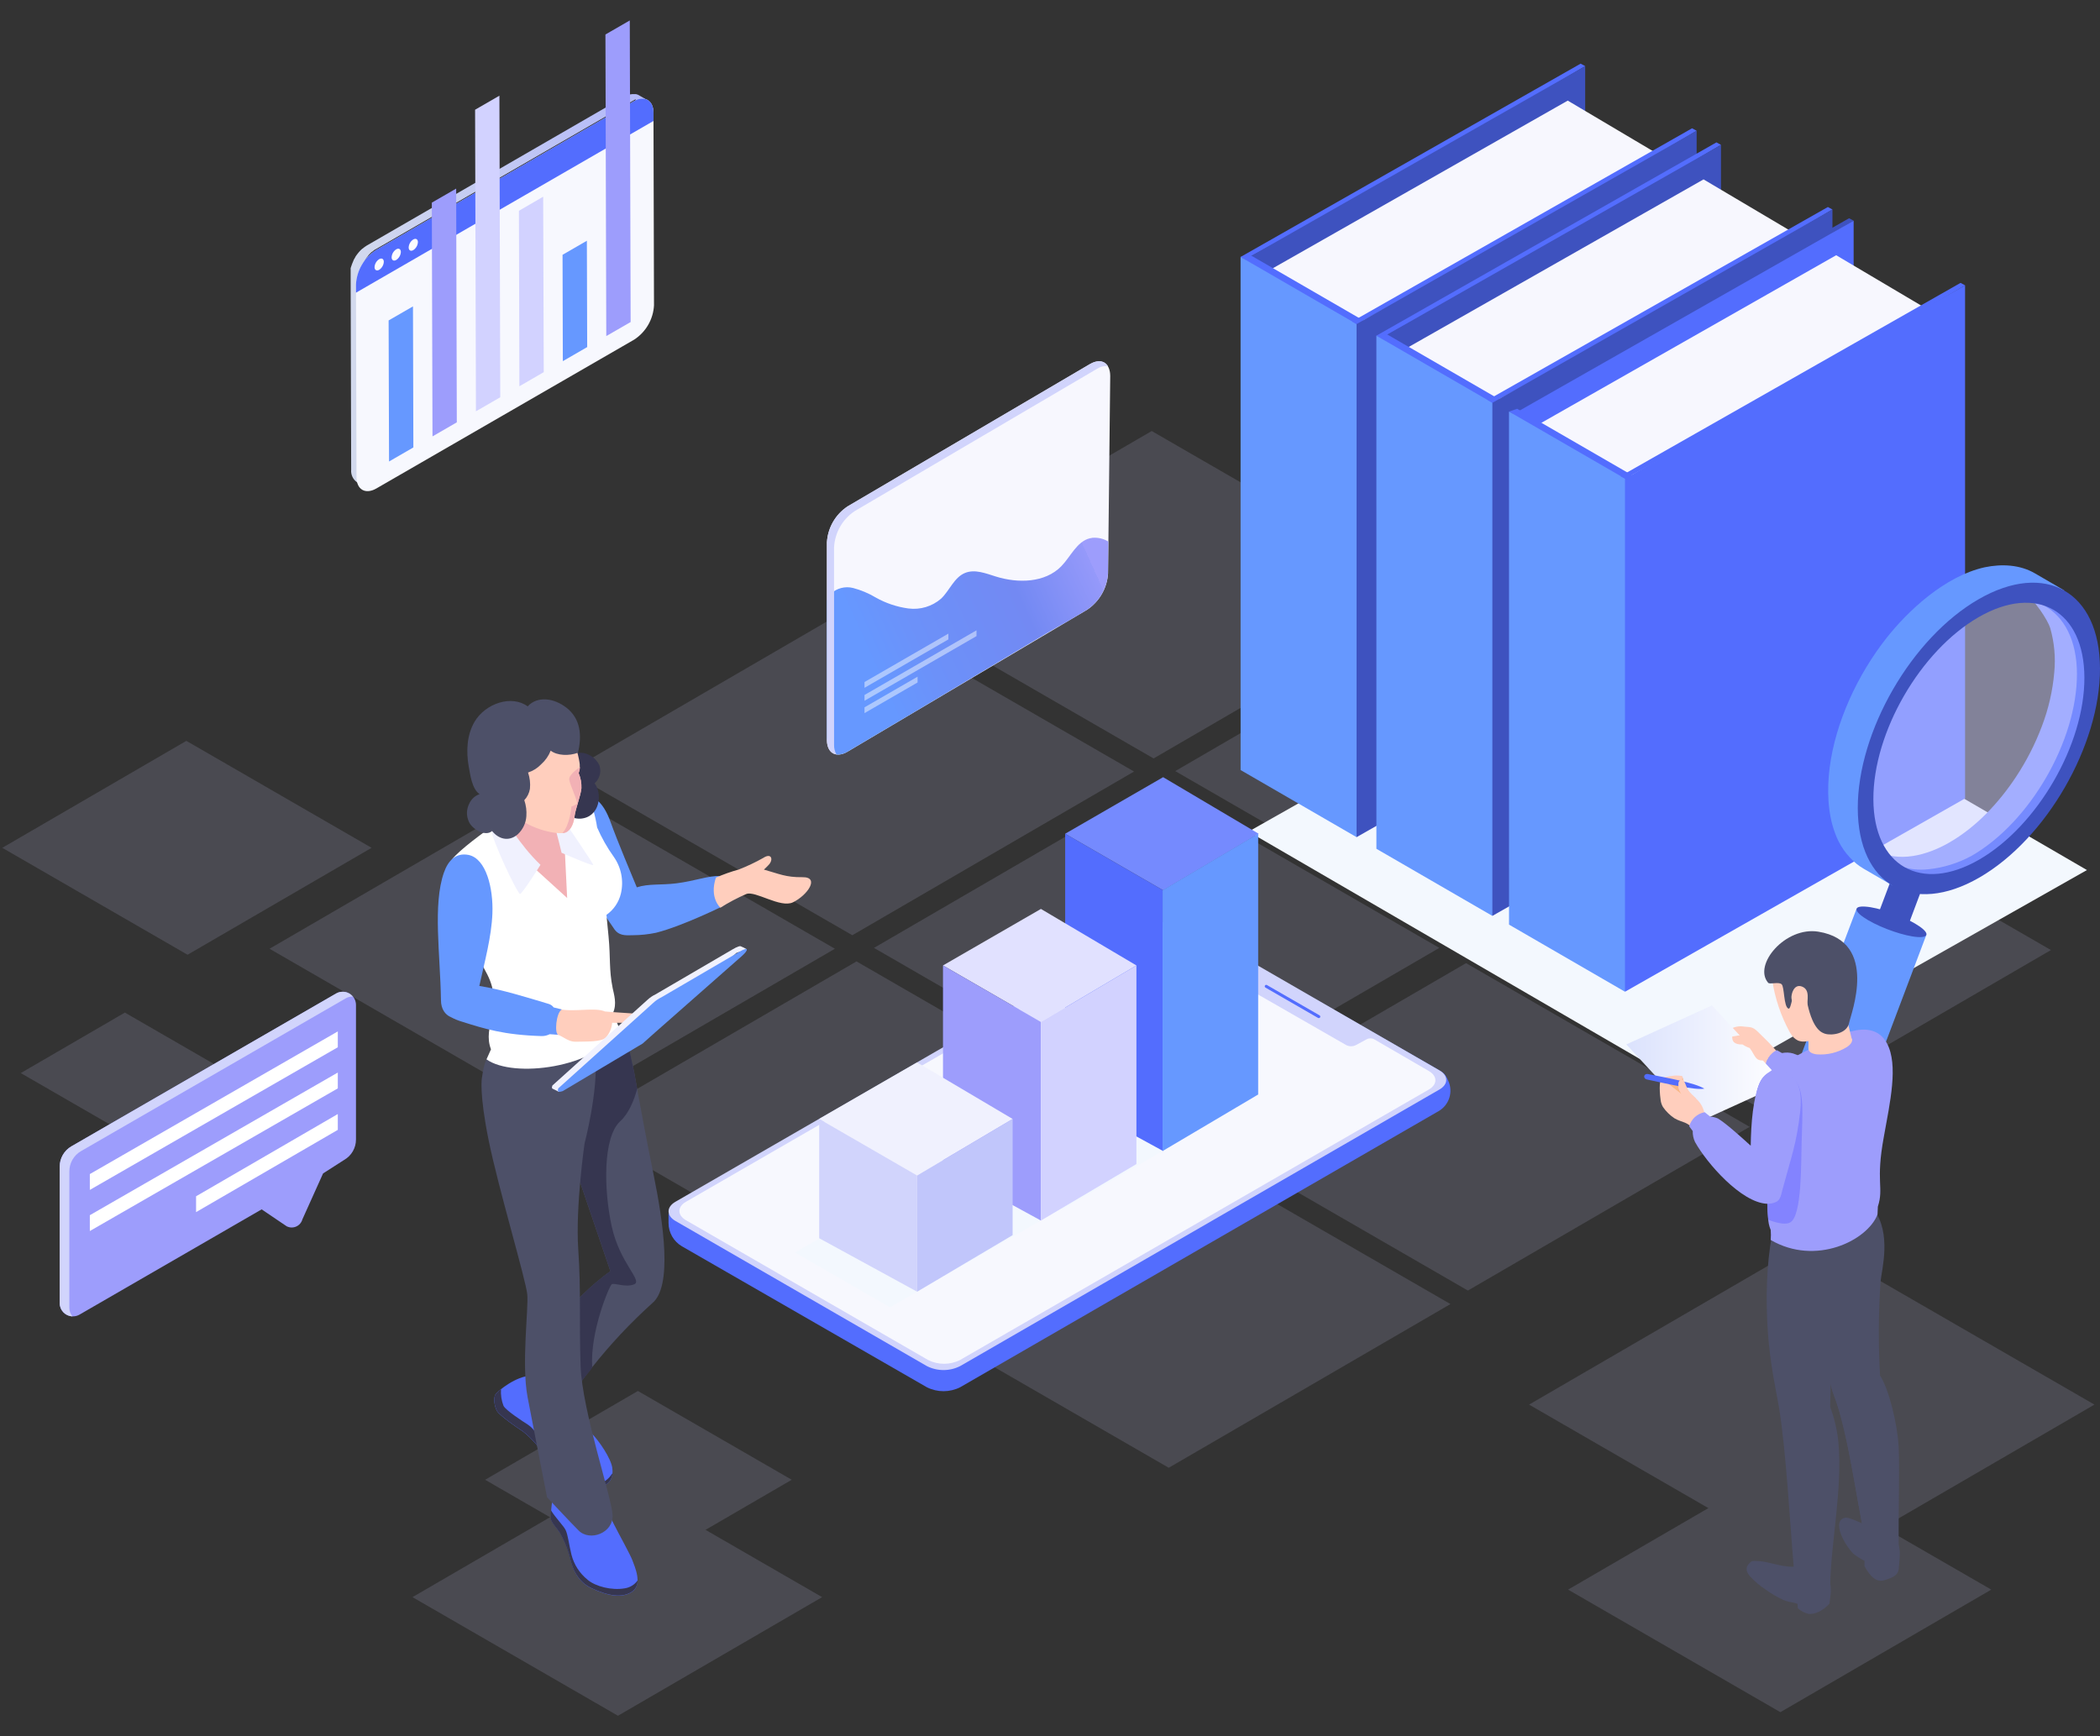 <?xml version="1.0" encoding="UTF-8"?>
<svg width="595px" height="492px" viewBox="0 0 595 492" version="1.1" xmlns="http://www.w3.org/2000/svg" xmlns:xlink="http://www.w3.org/1999/xlink">
    <rect x="0" y="0" width="595" height="492" fill="#333333" stroke="none"/>
    <defs>
        <linearGradient x1="15.771%" y1="58.62%" x2="100%" y2="29.162%" id="linearGradient-1">
            <stop stop-color="#6698FF" offset="0%"></stop>
            <stop stop-color="#6698FF" offset="0%"></stop>
            <stop stop-color="#6C91F9" offset="22.952%"></stop>
            <stop stop-color="#6F8DF6" offset="45.709%"></stop>
            <stop stop-color="#7389F3" offset="67.048%"></stop>
            <stop stop-color="#9599FA" offset="100%"></stop>
            <stop stop-color="#979AFB" offset="100%"></stop>
            <stop stop-color="#9D9DFC" offset="100%"></stop>
        </linearGradient>
        <linearGradient x1="100%" y1="50%" x2="1.27394484e-12%" y2="50%" id="linearGradient-2">
            <stop stop-color="#FFFFFF" offset="0%"></stop>
            <stop stop-color="#DBE2FD" offset="100%"></stop>
        </linearGradient>
        <linearGradient x1="-1.198%" y1="50.219%" x2="100.036%" y2="50.219%" id="linearGradient-3">
            <stop stop-color="#D3DAED" offset="0%"></stop>
            <stop stop-color="#B2B8FA" offset="100%"></stop>
        </linearGradient>
    </defs>
    <g stroke="none" stroke-width="1" fill="none" fill-rule="evenodd">
        <g opacity="0.15" transform="translate(76.37, 222.465)" fill="#CFCFFF" fill-rule="nonzero">
            <polygon points="79.83 0 0 46.39 80.35 92.78 160.18 46.39"></polygon>
            <polygon points="166.31 49.98 86.49 96.37 166.84 142.76 246.66 96.37"></polygon>
            <polygon points="254.24 100.69 174.42 147.08 254.77 193.47 334.59 147.08"></polygon>
        </g>
        <g opacity="0.15" transform="translate(161.14, 172.245)" fill="#CFCFFF" fill-rule="nonzero">
            <polygon points="79.82 -5.68434189e-14 2.84217094e-14 46.39 80.35 92.78 160.17 46.39"></polygon>
            <polygon points="166.31 49.98 86.49 96.37 166.84 142.76 246.66 96.37"></polygon>
            <polygon points="254.24 100.69 174.41 147.08 254.76 193.47 334.59 147.08"></polygon>
        </g>
        <polygon fill="#CFCFFF" fill-rule="nonzero" opacity="0.15" points="326.32 122.145 246.5 168.535 326.85 214.925 406.67 168.535"></polygon>
        <polygon fill="#CFCFFF" fill-rule="nonzero" opacity="0.15" points="412.81 172.125 332.99 218.515 413.34 264.905 493.16 218.515"></polygon>
        <polygon fill="#CFCFFF" fill-rule="nonzero" opacity="0.15" points="500.74 222.835 420.92 269.225 501.27 315.615 581.09 269.225"></polygon>
        <g opacity="0.15" transform="translate(0.65, 209.945)" fill="#CFCFFF" fill-rule="nonzero">
            <polygon style="mix-blend-mode: multiply;" points="512.42 141.7 432.59 188.09 512.94 234.48 592.77 188.09"></polygon>
            <polygon style="mix-blend-mode: multiply;" points="503.39 205.8 443.64 240.52 503.79 275.25 563.54 240.52"></polygon>
            <polygon style="mix-blend-mode: multiply;" points="174.06 209.04 116.22 242.65 174.44 276.26 232.28 242.65"></polygon>
            <polygon style="mix-blend-mode: multiply;" points="180.09 184.23 136.8 209.39 180.38 234.55 223.67 209.39"></polygon>
            <polygon style="mix-blend-mode: multiply;" points="52.15 0 0 30.31 52.49 60.61 104.63 30.31"></polygon>
            <polygon style="mix-blend-mode: multiply;" points="34.73 77 5.24 94.14 34.93 111.28 64.42 94.14"></polygon>
        </g>
        <polygon fill="#F3F8FE" points="464.58 172.915 591.3 246.555 480.48 309.305 353.75 235.665"></polygon>
        <g transform="translate(351.497, 18.035)">
            <polygon fill="#536DFE" points="96.354 0 0 54.78 1.294 55.479 48.12 29.964 97.639 0.699"></polygon>
            <polygon fill="#3E52BF" points="97.639 0.699 1.285 55.479 1.285 200.88 97.639 146.1"></polygon>
            <polygon fill="#F7F7FE" points="92.699 10.476 7.765 58.767 34.848 73.371 67.58 55.527 118.128 25.553"></polygon>
            <polygon fill="#536DFE" points="35.235 73.04 2.305 53.987 0.009 54.799 31.806 74.911"></polygon>
            <polygon fill="#6698FF" points="38.674 74.854 32.94 73.834 0 54.78 0.009 200.181 32.864 219.197 45.343 170.075"></polygon>
            <polygon fill="#536DFE" points="127.924 18.317 31.57 73.097 32.874 73.806 79.7 48.281 129.219 19.016"></polygon>
            <polygon fill="#3E52BF" points="129.219 19.016 32.864 73.796 32.864 219.197 129.219 164.416"></polygon>
            <polygon fill="#536DFE" points="134.83 22.313 38.476 77.093 39.77 77.792 86.596 52.267 136.115 23.012"></polygon>
            <polygon fill="#3E52BF" points="136.115 23.012 39.76 77.792 39.76 223.192 136.115 168.412"></polygon>
            <polygon fill="#F7F7FE" points="131.174 32.798 46.241 81.079 73.324 95.684 106.056 77.839 156.604 47.865"></polygon>
            <polygon fill="#536DFE" points="73.711 95.353 40.781 76.299 38.485 77.112 70.282 97.223"></polygon>
            <polygon fill="#6698FF" points="77.15 97.167 71.416 96.146 38.476 77.093 38.485 222.493 71.34 241.509 83.819 192.387"></polygon>
            <polygon fill="#536DFE" points="166.4 40.629 69.989 95.315 71.349 96.118 118.176 70.594 167.694 41.328"></polygon>
            <polygon fill="#3E52BF" points="167.694 41.328 71.34 96.109 71.34 241.509 167.694 186.729"></polygon>
            <polygon fill="#3E52BF" points="172.408 43.813 76.054 98.593 77.357 99.292 124.184 73.768 173.702 44.502"></polygon>
            <polygon fill="#536DFE" points="173.702 44.502 77.348 99.283 77.348 244.683 173.702 189.903"></polygon>
            <polygon fill="#F7F7FE" points="168.752 54.289 83.828 102.58 110.911 117.174 143.634 99.339 194.192 69.356"></polygon>
            <polygon fill="#536DFE" points="111.299 116.844 78.359 97.8 76.063 98.593 107.87 118.714"></polygon>
            <polygon fill="#6698FF" points="114.737 118.667 108.994 117.637 76.054 98.593 76.063 243.984 108.918 263 121.406 213.878"></polygon>
            <polygon fill="#536DFE" points="203.988 62.13 107.633 116.91 108.928 117.609 155.754 92.084 205.272 62.819"></polygon>
            <polygon fill="#536DFE" points="205.272 62.819 108.918 117.609 108.918 263 205.272 208.22"></polygon>
        </g>
        <path d="M506.97,307.835 L526.03,257.505 L545.79,264.945 L526.65,315.635 C525.49,317.635 516.65,314.805 515.26,314.275 C513.1,313.455 506.25,310.255 506.97,307.835 Z" fill="#6698FF"></path>
        <path d="M528.54,256.915 C532.2,257.165 538.46,259.305 542.54,261.685 C546.62,264.065 546.96,265.785 543.3,265.535 C539.64,265.285 533.37,263.135 529.3,260.755 C525.23,258.375 524.87,256.655 528.54,256.915 Z" fill="#3E52BF"></path>
        <path d="M531.93,259.615 L536.57,247.305 L544.86,251.025 L540.43,262.815 C540.35,263.015 540,263.115 539.35,263.065 C537.719,262.861 536.132,262.395 534.65,261.685 C534.32,261.545 533.98,261.375 533.65,261.205 C533.32,261.035 532.18,260.395 531.94,259.875 C531.911,259.791 531.907,259.701 531.93,259.615 L531.93,259.615 Z" fill="#3E52BF"></path>
        <path d="M531.13,240.795 C537.86,244.715 546.13,242.335 552.39,238.705 C559.95,234.345 566.39,227.425 571.17,220.195 C574.178,215.661 576.661,210.8 578.57,205.705 C580.42,200.843 581.587,195.748 582.04,190.565 C582.457,186.316 582.063,182.027 580.88,177.925 C580.18,175.685 576.44,169.925 573.46,167.925 C576.483,167.844 579.438,168.828 581.81,170.705 C590.3,176.485 593.33,184.235 591.39,198.525 C588.89,216.885 574.5,237.185 563.65,244.085 C558.49,247.375 549.2,250.285 543.2,248.835 C539.39,247.945 535.65,245.135 531.13,240.795 Z" fill="#758AFE"></path>
        <path d="M518.39,217.625 C520.05,204.575 526.39,191.095 534.54,180.755 C540.54,173.155 551.03,163.255 562.33,160.755 C567.16,159.755 572.33,159.995 576.6,162.495 L585,167.375 C554.17,158.475 508.33,219.485 536.38,251.025 L527.99,246.145 C527.291,245.734 526.622,245.273 525.99,244.765 C523.214,242.455 521.114,239.439 519.91,236.035 C517.79,230.375 517.65,223.615 518.39,217.625 Z" fill="#6698FF"></path>
        <path d="M557.54,173.665 C574.04,164.145 588.42,171.945 588.47,190.915 C588.52,209.885 575.18,233.015 558.65,242.505 C554.849,244.588 550.671,245.891 546.36,246.335 C535.46,247.485 527.76,239.615 527.72,225.265 C527.7,206.295 541.03,183.195 557.54,173.665 Z" fill="#D2D2FF" opacity="0.5"></path>
        <path d="M560.79,243.585 C544.28,253.125 530.86,245.475 530.789,226.505 C530.72,207.535 544.07,184.435 560.58,174.905 C577.09,165.375 590.51,173.025 590.58,191.995 C590.65,210.965 577.3,234.015 560.79,243.585 Z M526.369,229.065 C526.43,250.845 541.85,259.625 560.81,248.685 C579.77,237.745 595.06,211.215 595,189.435 C594.94,167.655 579.54,158.885 560.58,169.825 C541.62,180.765 526.31,207.285 526.369,229.065 L526.369,229.065 Z" fill="#3E52BF"></path>
        <g transform="translate(189.423, 220.235)" fill-rule="nonzero">
            <path d="M0,126.361 L0,123.771 L138.117,42.65 C140.707,41.151 143.796,40.242 146.352,41.73 L218.863,83.359 C219.555,83.756 220.109,84.354 220.453,85.074 L220.862,85.914 C222.398,89.075 221.227,92.885 218.181,94.637 L82.62,172.885 C79.654,174.372 76.159,174.372 73.193,172.885 L3.805,132.949 C1.453,131.588 0.003,129.078 0,126.361 Z" fill="#536DFE"></path>
            <path d="M1.954,125.759 C-0.647,124.26 -0.647,121.818 1.954,120.318 L137.731,41.946 C140.694,40.446 144.195,40.446 147.158,41.946 L218.409,83.075 C220.998,84.574 220.998,87.027 218.409,88.515 L82.62,166.887 C79.657,168.387 76.156,168.387 73.193,166.887 L1.954,125.759 Z" fill="#D1D4FC"></path>
            <path d="M4.941,125.555 C2.453,124.112 2.453,121.75 4.941,120.318 L137.742,43.661 C140.598,42.214 143.973,42.214 146.829,43.661 L159.323,51.044 C159.68,51.251 159.906,51.626 159.922,52.039 C159.938,52.451 159.742,52.843 159.402,53.077 L158.028,54.043 C157.6,54.288 157.337,54.743 157.337,55.235 C157.337,55.728 157.6,56.183 158.028,56.428 L191.921,75.873 C192.828,76.379 193.933,76.379 194.84,75.873 L197.782,74.283 C198.455,73.92 199.267,73.92 199.94,74.283 L215.41,83.268 C217.898,84.71 217.898,87.073 215.41,88.515 L82.609,165.15 C79.753,166.597 76.378,166.597 73.522,165.15 L4.941,125.555 Z" fill="#F7F8FE"></path>
            <path d="M184.232,68.275 C184.156,68.277 184.081,68.258 184.016,68.218 L169.091,59.608 C168.92,59.482 168.871,59.249 168.974,59.064 C169.078,58.88 169.304,58.801 169.5,58.881 L184.447,67.491 C184.546,67.546 184.619,67.638 184.649,67.747 C184.679,67.856 184.663,67.973 184.606,68.07 C184.53,68.203 184.385,68.282 184.232,68.275 Z" fill="#536DFE"></path>
            <polygon fill="#F3F8FE" style="mix-blend-mode: multiply;" points="165.206 91.128 138.196 75.737 90.128 103.86 89.685 103.599 35.835 134.687 62.755 150.236 63.89 149.577 63.902 149.577 65.038 148.919 65.038 148.919 66.173 148.26 66.173 148.271 67.321 147.612 67.321 147.612 68.456 146.954 68.456 146.954 69.592 146.295 69.604 146.295 70.739 145.636 70.739 145.636 71.875 144.977 71.875 144.977 73.022 144.318 73.022 144.33 74.158 143.671 74.158 143.671 75.294 143.012 75.305 143.012 76.441 142.354 76.441 142.354 77.577 141.695 77.577 141.695 78.724 141.036 78.724 141.047 79.86 140.389 79.86 140.389 80.996 139.73 81.007 139.73 82.143 139.071 82.143 139.071 83.279 138.412 83.279 138.412 84.426 137.753 84.426 137.765 85.562 137.106 85.562 137.106 86.698 136.447 86.709 136.447 87.845 135.788 87.845 135.788 88.981 135.13 88.981 135.13 90.128 134.471 90.128 134.471 91.264 133.812 91.264 133.823 92.4 133.165 92.411 133.165 93.547 132.506 93.547 132.506 94.683 131.847 94.683 131.847 95.83 131.188 95.83 131.188 96.966 130.53 96.966 130.541 98.102 129.882 98.113 129.882 99.249 129.223 99.249 129.223 100.385 128.565 100.385 128.565 101.52 127.906 101.532 127.906 102.668 127.247 102.668 127.258 103.803 126.588 103.815 126.6 104.939 125.941 104.951 125.941 106.086 125.282 106.098 125.282 107.222 124.623 107.234 124.623 108.369 123.964 108.369 123.964 109.505 123.306 109.517 123.317 111.186 122.329 111.538 122.522 112.674 121.863 112.674 121.863 113.81 121.193 113.81 121.193 114.946 120.534 114.946 120.534 116.082 119.875 116.082 119.875 117.218 119.205 117.218 119.205 118.353 118.547 118.353 118.547 119.489 117.888 119.489 117.888 120.625 117.218 120.636 117.218 121.761 116.559 121.772 116.559 122.908 115.889 122.908 115.889 124.044 115.23 124.044 115.23 125.18 114.571 125.18 114.571 126.316 113.901 126.316 113.901 127.451 113.242 127.451 113.242 128.587 112.572 128.587 112.583 129.723 111.913 129.723 111.913 130.859 111.254 130.859 111.254 131.995 110.584 131.995 110.584 133.131 109.926 133.131 109.926 134.266 109.255 134.278 109.267 135.402 108.597 135.414 108.597 136.538 107.938 136.549 107.938 137.674 107.268 137.685 107.268 138.821 106.609 138.821 106.609 139.957 105.95 139.957 105.95 141.093 105.28 141.093 105.28 142.229 104.621 142.229 104.621 143.364 103.951 143.364 103.962 144.5 103.292 144.5 103.292 145.636 102.634 145.636 102.634 146.772 101.963 146.772 101.963 147.908 101.305 147.908 101.305 149.044 100.646 149.044 100.646 150.179 99.976 150.191 99.976 151.315 99.317 151.327 99.317 152.451 98.647 152.462 98.658 153.587 97.988 153.598 97.988 154.723 97.329 154.734 97.329 155.859 96.659 155.87 96.659 156.994 96 157.006 96 158.13 95.33 158.142 95.342"></polygon>
            <polygon fill="#758AFE" points="112.379 16.027 140.127 0 167.194 16.027 140.127 32.042"></polygon>
            <polygon fill="#536DFE" points="112.379 16.027 112.379 90.787 140.127 105.939 140.127 32.042"></polygon>
            <polygon fill="#6698FF" points="167.058 16.027 167.058 89.924 139.991 105.939 139.991 32.042"></polygon>
            <polygon fill="#E1E1FF" points="77.759 53.35 105.507 37.335 132.563 53.35 105.507 69.365"></polygon>
            <polygon fill="#9D9DFC" points="77.759 53.35 77.759 110.493 105.507 125.645 105.507 69.365"></polygon>
            <polygon fill="#D2D2FF" points="132.563 53.35 132.563 109.63 105.507 125.645 105.507 69.365"></polygon>
            <polygon fill="#F0F1FE" points="42.684 96.852 70.433 80.837 97.488 96.852 70.433 112.879"></polygon>
            <polygon fill="#D1D4FC" points="42.684 96.852 42.684 130.654 70.433 145.806 70.433 112.879"></polygon>
            <polygon fill="#C1C6FB" points="97.488 96.852 97.488 129.78 70.433 145.806 70.433 112.879"></polygon>
        </g>
        <g transform="translate(234.293, 102.345)" fill-rule="nonzero">
            <g>
                <path d="M0,107.353 C0,111.079 2.622,112.575 5.827,110.675 L73.755,70.428 C77.197,68.118 79.377,64.344 79.656,60.207 L80.271,4.209 C80.271,0.484 77.713,-1.023 74.508,0.866 L5.838,41.198 C2.398,43.488 0.236,47.262 0,51.387 L0,107.353 Z" fill="#F7F7FE"></path>
                <path d="M4.54747351e-13,106.823 L4.54747351e-13,67.902 C0.223,67.188 0.583,66.525 1.061,65.949 C2.754,64.332 5.162,63.702 7.43,64.283 C9.666,64.875 11.809,65.775 13.798,66.958 C16.679,68.588 19.846,69.651 23.127,70.089 C26.449,70.512 29.794,69.505 32.329,67.318 C34.77,65.005 36.023,61.29 39.133,60.016 C41.903,58.881 44.991,60.133 47.847,61.025 C54.14,62.999 61.793,62.839 66.399,58.127 C69.095,55.367 70.772,51.122 74.508,50.188 C74.742,50.188 74.964,50.092 75.198,50.061 C76.783,49.924 78.371,50.295 79.73,51.122 L79.634,60.207 C79.355,64.344 77.176,68.118 73.733,70.428 L68.002,73.835 C64.149,75.958 60.349,78.24 56.56,80.501 L24.486,99.605 L5.827,110.665 C5.141,111.092 4.369,111.364 3.566,111.461 C3.309,111.497 3.048,111.497 2.791,111.461 C1.242,111.036 0.541,109.253 0.159,107.693 C0.074,107.385 0.074,107.12 4.54747351e-13,106.823 Z" fill="url(#linearGradient-1)"></path>
                <path d="M2.027,108.712 L2.027,52.693 C2.261,48.564 4.423,44.786 7.865,42.493 L76.535,2.161 C77.449,1.564 78.538,1.295 79.624,1.397 C78.658,-0.174 76.737,-0.492 74.508,0.813 L5.838,41.145 C2.398,43.435 0.236,47.209 4.54747351e-13,51.334 L4.54747351e-13,107.353 C4.54747351e-13,109.741 1.061,111.206 2.706,111.45 C2.232,110.618 1.996,109.67 2.027,108.712 L2.027,108.712 Z" fill="#D1D4FC"></path>
            </g>
            <polygon fill="#F3F8FE" opacity="0.5" points="34.421 78.846 10.651 92.566 10.651 90.926 34.421 77.206"></polygon>
            <polygon fill="#F3F8FE" opacity="0.5" points="42.381 77.916 10.651 96.236 10.651 94.596 42.381 76.276"></polygon>
            <polygon fill="#F3F8FE" opacity="0.5" points="25.681 91.056 10.651 99.736 10.651 98.096 25.681 89.416"></polygon>
        </g>
        <path d="M503.51,298.015 C501.73,295.955 500.01,294.255 498.14,292.455 C496.61,290.985 496.2,291.105 494.22,290.925 C492.71,290.651 491.154,290.985 489.89,291.855 C488.608,292.5 487.58,293.556 486.97,294.855 C486.13,297.385 491.53,296.855 492.02,297.015 C493.2,298.525 493.69,299.785 495.41,300.445 C498.26,301.525 499.3,301.385 500.61,303.085 L503.51,298.015 Z" fill="#FFCEBD"></path>
        <path d="M497.27,296.065 C495.86,294.742 494.291,293.6 492.6,292.665 L492.32,292.665 L490.51,293.115 C489.78,294.235 488.36,295.485 487.11,294.605 C487.075,294.676 487.045,294.75 487.02,294.825 C486.49,296.175 487.54,297.595 488.26,297.565 C490,297.505 491.26,296.885 492.02,297.075 C493.2,298.585 493.69,299.845 495.41,300.505 C498.26,301.585 499.3,301.445 500.61,303.145 L502.44,299.955 L497.27,296.065 Z" fill="#FFCEBD"></path>
        <path d="M518.24,319.215 C516.14,317.215 505.45,309.445 502.52,306.005 C502.108,305.369 501.813,304.665 501.65,303.925 L500.16,302.595 C500.184,300.44 501.45,298.493 503.41,297.595 L504.91,298.415 C505.96,298.194 507.049,298.235 508.08,298.535 C514.74,300.925 527.42,308.845 528.71,316.005 C529.65,321.015 520.94,320.875 518.24,319.215 Z" fill="#9D9DFC"></path>
        <polygon fill="url(#linearGradient-2)" points="485.06 284.915 505.42 306.945 481.16 317.995 460.8 295.965"></polygon>
        <path d="M500.74,300.255 C497.23,301.255 497.42,299.115 495.74,296.985 C495.029,296.747 494.356,296.41 493.74,295.985 C491.22,296.035 490.74,294.985 490.79,293.735 C491.62,293.595 493.25,293.295 493.96,293.245 C497.6,294.045 500.12,293.675 502.27,297.115 C503.05,298.325 501.49,298.385 500.74,300.255 Z" fill="#FFCEBD"></path>
        <path d="M524.99,440.195 C526.012,441.008 527.115,441.715 528.28,442.305 L528.28,443.845 C530.04,447.015 531.73,448.455 533.96,447.785 C537.07,446.845 538.01,446.055 538.05,443.785 C538.4,439.885 538.48,439.155 537.46,436.295 C535.417,434.839 533.141,433.743 530.73,433.055 C528.93,432.465 526.21,430.845 523.59,430.135 C522.992,429.977 522.355,430.105 521.864,430.48 C521.374,430.856 521.084,431.437 521.08,432.055 C520.94,434.485 523.03,438.015 524.99,440.195 Z" fill="#4D5068"></path>
        <path d="M515.74,446.845 C514.87,446.605 512.63,443.095 509.5,443.785 C505.73,444.615 501.36,442.415 497.96,442.375 C497.35,442.375 496.59,442.215 496.22,442.495 C494.6,443.735 494.4,445.025 495.8,446.655 C497.133,448.102 498.638,449.381 500.28,450.465 C501.863,451.621 503.562,452.61 505.35,453.415 C506.88,454.075 507.91,453.985 509.29,454.485 L509.37,455.725 C510.239,456.536 511.309,457.098 512.47,457.355 C514.42,457.525 516.7,456.245 518.34,454.455 C518.52,452.455 519.23,450.375 518.21,447.375 L515.74,446.845 Z" fill="#4D5068"></path>
        <path d="M513.86,353.465 C514.86,361.655 516.86,388.305 519.52,395.115 C523.52,405.335 525.96,424.495 528.37,435.745 C528.708,437.405 529.747,438.838 531.22,439.675 C534.03,441.125 537.22,440.815 537.95,438.675 C537.88,428.145 538.26,415.675 537.95,409.875 C537.58,403.405 535.16,393.565 532.68,389.795 C532.168,380.874 532.221,371.929 532.84,363.015 C533.14,359.915 536.05,349.435 530.84,342.675 L513.86,353.465 Z" fill="#4D5068"></path>
        <path d="M513.86,353.465 C514.86,361.655 516.86,388.305 519.52,395.115 C523.52,405.335 525.81,423.765 528.22,435.005 C528.997,421.016 527.408,406.996 523.52,393.535 C522.39,377.175 530.98,370.535 523.16,356.125 L513.86,353.465 Z" fill="#4D5068"></path>
        <path d="M504,398.585 C506.06,410.755 507.2,432.415 508.26,444.535 C508.94,448.015 514.11,451.605 518.57,448.885 C518.75,437.355 522.09,421.775 520.88,408.675 C520.528,405.257 519.745,401.897 518.55,398.675 C518.7,394.175 518.83,379.675 519.55,371.165 C521.88,366.095 526.44,357.365 521.49,347.785 C517.56,349.315 507.24,348.785 503.24,344.935 C501.39,351.285 500.35,360.735 500.6,370.995 C500.87,384.015 502.89,392.015 504,398.585 Z" fill="#4D5068"></path>
        <path d="M532.06,341.925 L531.96,344.165 C529.1,351.535 514.46,358.815 501.7,351.385 C501.78,350.447 501.78,349.503 501.7,348.565 C501.228,347.409 500.977,346.174 500.96,344.925 C500.59,340.635 500.76,332.925 500.71,332.625 C499.45,323.235 495.71,314.385 498.56,306.995 C499.195,305.623 500.212,304.463 501.49,303.655 C504.15,301.515 516.72,294.905 523.49,292.605 C527.54,291.215 532.26,291.155 534.65,295.675 C537.92,301.845 535.51,312.355 533.75,322.175 C531.37,335.015 533.82,336.465 532.06,341.925 Z" fill="#9D9DFC"></path>
        <path d="M501,345.665 C501,345.435 500.95,345.185 500.93,344.925 C500.56,340.635 500.73,332.925 500.68,332.625 C499.42,323.235 495.34,314.255 498.53,306.995 C500.4,302.745 506.11,302.345 508.98,306.625 C511.14,309.865 510.72,315.165 510.46,323.845 C510.28,329.995 510.55,344.245 507.32,346.355 C506.22,347.075 504.07,346.815 501,345.665 Z" fill="#8383FF"></path>
        <path d="M477.45,312.185 L474.68,312.375 L471.91,310.835 L471.1,307.185 L472.83,305.635 C474.93,305.505 476.02,304.705 476.52,305.015 C477.02,305.325 477.29,307.765 477.45,312.185 Z" fill="#F9B888"></path>
        <path d="M484.51,317.515 C483.955,317.069 483.449,316.566 483,316.015 C482.808,314.228 481.956,312.576 480.61,311.385 C478.61,309.525 478.35,309.285 477.72,307.755 C477.545,307.272 477.338,306.801 477.1,306.345 C476.6,305.575 475.69,305.985 475.52,306.895 C475.441,307.63 475.551,308.374 475.84,309.055 L476.47,310.055 L472.97,307.315 C472.37,306.685 478.07,306.385 476.51,304.925 C475.52,304.726 474.5,304.726 473.51,304.925 C472.661,305.023 471.821,305.19 471,305.425 C469.87,305.735 470.31,310.545 470.52,311.785 C470.604,312.459 470.825,313.109 471.17,313.695 C472.038,314.954 473.137,316.037 474.41,316.885 C476.6,318.205 478.23,317.685 480.26,320.565 L484.51,317.515 Z" fill="#FFCEBD"></path>
        <path d="M466.99,304.375 C472.48,305.475 479.99,306.775 482.91,308.505 C480.16,308.995 472.24,307.085 466.72,305.925 C465.35,305.635 465.71,304.115 466.99,304.375 Z" fill="#536DFE"></path>
        <path d="M480.65,311.385 C478.65,309.525 478.39,309.285 477.76,307.755 C477.585,307.272 477.378,306.801 477.14,306.345 C476.64,305.575 475.73,305.985 475.56,306.895 C475.481,307.63 475.591,308.374 475.88,309.055 L476.73,310.755 L480.65,311.385 Z" fill="#FFCEBD"></path>
        <path d="M496.04,324.675 C492.66,321.605 488.87,318.225 486.74,316.955 C486.046,316.654 485.305,316.474 484.55,316.425 L483,315.175 C480.889,315.554 479.183,317.109 478.61,319.175 L479.61,320.515 C479.573,321.589 479.796,322.656 480.26,323.625 C483.65,329.725 493.32,340.715 500.56,341.115 C501.482,341.163 502.402,340.984 503.24,340.595 C504.47,340.085 504.71,338.295 505.03,337.115 C507.54,327.785 508.97,324.335 510.03,315.225 C510.72,309.225 509.52,306.095 507.15,304.535 C504.15,302.535 500.42,303.255 498.89,306.245 C496.65,310.765 496.12,318.545 496.04,324.675 Z" fill="#9D9DFC"></path>
        <path d="M501.98,275.545 C502.284,273.286 503.829,271.389 505.98,270.635 C508.114,269.948 510.398,269.879 512.57,270.435 C513.176,270.538 513.76,270.741 514.3,271.035 C514.81,271.325 515.22,271.755 515.7,272.095 C516.18,272.435 517.7,277.845 518.25,280.525 C518.63,282.292 518.857,284.089 518.93,285.895 C519.001,287.711 518.605,289.516 517.78,291.135 C516.777,292.914 515.125,294.236 513.17,294.825 C512.563,295.015 511.935,295.126 511.3,295.155 C510.667,295.198 510.032,295.102 509.44,294.875 C508.55,294.438 507.814,293.74 507.33,292.875 L507.33,292.875 C507.21,292.685 507.1,292.495 506.99,292.305 C504.559,287.794 502.918,282.9 502.14,277.835 C501.99,277.081 501.936,276.312 501.98,275.545 Z" fill="#FFCEBD" fill-rule="nonzero"></path>
        <path d="M509.77,296.015 C509.774,295.989 509.774,295.961 509.77,295.935 L509.77,296.015 Z" fill="#FED6D6" fill-rule="nonzero"></path>
        <path d="M520.91,278.925 L524.76,294.825 C524.76,294.825 512.18,300.095 512.38,296.965 C512.77,290.965 509.48,285.395 509.48,285.395 L520.91,278.925 Z" fill="#FFCEBD" fill-rule="nonzero"></path>
        <path d="M513.88,295.405 C516.461,293.801 519.49,293.068 522.52,293.315 C525.13,293.665 525.52,295.175 523.33,296.685 C520.748,298.289 517.719,299.022 514.69,298.775 C512.08,298.425 511.71,296.915 513.88,295.405 Z" fill="#FFCEBD" fill-rule="nonzero"></path>
        <path d="M515.19,264.015 C532.54,266.835 524.33,287.595 523.93,289.795 C523.35,292.975 518.93,293.515 517.12,292.945 C516.18,292.645 513.74,291.865 512.12,284.555 C511.97,283.845 511.56,280.775 509.12,280.745 C507.8,280.745 507.58,286.165 506.72,285.815 C505.36,285.265 505.61,279.705 504.8,278.925 C503.99,278.145 501.43,279.045 500.96,278.485 C496.65,273.395 505.86,262.505 515.19,264.015 Z" fill="#4D5068" fill-rule="nonzero"></path>
        <path d="M510.55,279.565 C513.01,280.485 511.92,283.565 512.11,285.195 C512.21,286.075 511.91,288.145 510.25,287.965 C508.94,287.815 507.68,283.965 507.58,282.845 C507.48,281.725 508.26,278.715 510.55,279.565 Z" fill="#FFCEBD" fill-rule="nonzero"></path>
        <g transform="translate(99.327, 5.795)" fill-rule="nonzero">
            <path d="M80.642,22.7 C80.724,22.65 80.811,22.61 80.902,22.58 L81.002,22.58 C81.074,22.54 81.152,22.51 81.232,22.49 L81.302,22.49 L81.612,22.4 L81.802,22.35 L81.862,22.35 L82.122,22.35 L82.122,22.35 L82.322,22.35 L82.912,22.35 L83.172,22.35 L83.252,22.35 C83.348,22.359 83.441,22.38 83.532,22.41 L83.532,22.41 L83.792,22.5 L83.862,22.5 L84.072,22.61 L84.142,22.61 L81.602,21.14 L81.602,21.14 L81.602,21.14 L81.392,21.04 L81.392,21.04 L81.392,21.04 C81.31,21 81.222,20.969 81.132,20.95 L81.132,20.95 L80.852,20.88 L80.772,20.88 C80.686,20.87 80.599,20.87 80.512,20.88 L79.932,20.88 L79.722,20.88 L79.722,20.88 L79.482,20.93 L79.322,20.93 L79.132,20.98 L79.132,20.98 L78.832,21.07 L78.752,21.07 L78.522,21.16 L78.522,21.16 L78.462,21.16 L78.202,21.28 L78.102,21.33 L77.742,21.52 L4.742,63.7 L4.472,63.86 L4.392,63.92 L4.212,64.04 L4.112,64.11 L3.942,64.23 L3.842,64.3 L3.682,64.43 L3.582,64.51 L3.392,64.67 L3.332,64.67 L3.092,64.89 L3.022,64.95 L2.882,65.09 L2.882,65.09 L2.622,65.36 L2.622,65.36 C2.534,65.468 2.441,65.571 2.342,65.67 L2.342,65.67 L2.342,65.67 L1.932,66.18 L1.932,66.18 L1.932,66.18 C1.822,66.32 1.712,66.46 1.612,66.61 L1.612,66.61 L1.612,66.61 L1.332,67.03 L1.332,67.03 L1.332,67.1 C1.262,67.21 1.182,67.33 1.112,67.46 L1.112,67.46 L1.112,67.46 L0.872,67.88 L0.872,67.88 L0.872,67.95 C0.812,68.06 0.752,68.18 0.702,68.29 C0.699,68.313 0.699,68.337 0.702,68.36 L0.702,68.36 C0.632,68.5 0.572,68.65 0.502,68.79 L0.502,68.79 L0.502,68.79 C0.502,68.92 0.402,69.05 0.342,69.18 C0.347,69.203 0.347,69.227 0.342,69.25 C0.342,69.25 0.342,69.25 0.342,69.25 C0.342,69.25 0.222,69.56 0.172,69.72 L0.172,69.72 L0.172,69.72 C0.112,69.87 0.072,70.03 0.022,70.19 C-0.028,70.35 0.022,70.19 0.022,70.25 L0.022,70.25 C0.022,70.25 0.022,70.35 0.022,70.4 C0.022,70.45 0.022,70.53 0.022,70.59 L0.022,70.74 L0.022,70.85 C0.027,70.87 0.027,70.89 0.022,70.91 C0.022,70.99 0.022,71.06 0.022,71.13 L0.022,71.29 L0.022,71.51 C0.022,71.51 0.022,71.58 0.022,71.62 L0.022,71.62 C0.022,71.78 0.022,71.94 0.022,72.09 L0.022,72.2 C0.022,72.36 0.022,72.52 0.022,72.68 L0.172,127.27 C0.035,128.679 0.665,130.054 1.822,130.87 L4.362,132.34 C3.207,131.527 2.577,130.156 2.712,128.75 L2.562,74.15 C2.562,74 2.562,73.83 2.562,73.67 C2.567,73.637 2.567,73.603 2.562,73.57 C2.562,73.41 2.562,73.25 2.562,73.09 C2.557,73.047 2.557,73.003 2.562,72.96 L2.562,72.73 L2.562,72.58 C2.557,72.507 2.557,72.433 2.562,72.36 C2.558,72.3 2.558,72.24 2.562,72.18 L2.562,72.04 L2.562,71.84 C2.558,71.793 2.558,71.747 2.562,71.7 L2.562,71.59 C2.562,71.43 2.652,71.27 2.702,71.11 L2.702,71.11 C2.702,70.95 2.812,70.8 2.872,70.64 C2.932,70.48 2.872,70.57 2.872,70.53 L3.032,70.14 L3.032,70.07 C3.092,69.92 3.162,69.78 3.232,69.64 C3.247,69.602 3.264,69.566 3.282,69.53 L3.462,69.18 L3.462,69.08 L3.692,68.66 C3.695,68.633 3.695,68.607 3.692,68.58 L3.912,68.22 C3.932,68.184 3.956,68.151 3.982,68.12 C4.072,67.97 4.162,67.83 4.262,67.69 L4.262,67.63 C4.362,67.48 4.472,67.34 4.582,67.19 L4.582,67.19 C4.722,67.01 4.862,66.84 5.002,66.68 L5.002,66.62 C5.092,66.51 5.192,66.41 5.282,66.31 L5.282,66.31 C5.372,66.22 5.462,66.12 5.552,66.04 C5.604,65.978 5.661,65.922 5.722,65.87 L5.782,65.81 L6.032,65.58 L6.092,65.58 L6.282,65.42 L6.372,65.35 L6.542,65.22 L6.642,65.14 L6.812,65.02 L6.902,64.95 L7.082,64.83 L7.172,64.83 L7.442,64.66 L80.492,22.49 L80.842,22.3 L80.642,22.7 Z" fill="url(#linearGradient-3)"></path>
            <path d="M85.822,26.15 C85.822,22.6 83.272,21.15 80.182,22.94 L7.132,65.11 C3.828,67.268 1.749,70.87 1.532,74.81 L1.682,129.41 C1.682,132.96 4.232,134.41 7.322,132.62 L80.372,90.44 C83.678,88.284 85.759,84.681 85.972,80.74 L85.822,26.15 Z" fill="#F7F8FE"></path>
            <path d="M80.192,22.92 C83.282,21.14 85.822,22.58 85.832,26.14 L85.832,28.48 L1.532,77.15 L1.532,74.8 C1.749,70.86 3.828,67.258 7.132,65.1 L80.192,22.92 Z" fill="#536DFE"></path>
            <path d="M8.102,67.65 C8.822,67.23 9.412,67.56 9.422,68.4 C9.369,69.318 8.883,70.157 8.112,70.66 C7.392,71.08 6.802,70.74 6.792,69.91 C6.844,68.991 7.331,68.152 8.102,67.65 L8.102,67.65 Z" fill="#FCFCFE"></path>
            <path d="M12.932,64.86 C13.662,64.44 14.242,64.78 14.252,65.61 C14.199,66.528 13.713,67.367 12.942,67.87 C12.222,68.29 11.632,67.95 11.632,67.12 C11.677,66.201 12.161,65.361 12.932,64.86 Z" fill="#FCFCFE"></path>
            <path d="M17.762,62.07 C18.492,61.65 19.082,61.99 19.082,62.82 C19.034,63.74 18.546,64.581 17.772,65.08 C17.052,65.5 16.462,65.16 16.462,64.33 C16.507,63.411 16.991,62.571 17.762,62.07 L17.762,62.07 Z" fill="#FCFCFE"></path>
            <polygon fill="#6698FF" points="17.682 81.03 17.792 121 10.902 124.98 10.782 85.01"></polygon>
            <polygon fill="#9D9DFC" points="29.922 47.65 30.102 113.89 23.212 117.87 23.022 51.63"></polygon>
            <polygon fill="#D2D2FF" points="42.172 21.32 42.412 106.78 35.522 110.76 35.282 25.3"></polygon>
            <polygon fill="#D2D2FF" points="54.572 49.95 54.732 99.67 47.832 103.66 47.702 53.94"></polygon>
            <polygon fill="#6698FF" points="66.952 62.43 67.042 92.56 60.142 96.55 60.062 66.41"></polygon>
            <polygon fill="#9D9DFC" points="79.112 0 79.352 85.46 72.452 89.44 72.212 3.98"></polygon>
        </g>
        <g transform="translate(16.917, 281.035)" fill-rule="nonzero">
            <path d="M83.943,3.746 L83.943,41.898 C83.942,44.265 82.68,46.453 80.631,47.638 L74.621,51.49 L68.762,64.502 C68.512,65.413 67.865,66.162 67.001,66.543 C66.137,66.924 65.147,66.896 64.306,66.466 L57.217,61.675 L5.654,91.476 C4.494,92.164 3.054,92.175 1.884,91.505 C0.714,90.835 -0.006,89.588 0,88.239 L0,49.548 C0.003,47.179 1.27,44.991 3.323,43.808 L78.332,0.498 C79.491,-0.168 80.918,-0.166 82.075,0.504 C83.232,1.173 83.943,2.409 83.943,3.746 L83.943,3.746 Z" fill="#9D9DFC"></path>
            <path d="M2.73,89.62 L2.73,50.918 C2.729,48.548 3.992,46.356 6.042,45.167 L81.051,1.869 C81.656,1.517 82.349,1.345 83.047,1.372 C81.899,-0.037 79.898,-0.407 78.322,0.498 L3.323,43.808 C1.27,44.991 0.003,47.179 3.70046856e-05,49.548 L3.70046856e-05,88.261 C0.005,90.275 1.602,91.925 3.615,91.994 C3.046,91.334 2.733,90.492 2.73,89.62 Z" fill="#D1D4FC"></path>
            <polygon fill="#FFFFFF" points="8.535 51.673 78.796 11.245 78.796 15.733 8.535 56.162"></polygon>
            <polygon fill="#FFFFFF" points="8.535 63.326 78.796 22.898 78.796 27.386 8.535 67.815"></polygon>
            <polygon fill="#FFFFFF" points="38.638 57.964 78.796 34.658 78.796 39.147 38.638 62.452"></polygon>
        </g>
        <g transform="translate(124.05, 198.181)">
            <path d="M37.69,200.478 C39.49,203.105 41.452,205.616 43.567,207.996 C45.751,210.191 49.033,215.073 49.423,217.74 C49.813,220.407 48.869,222.242 46.592,222.981 C44.315,223.719 36.685,222.468 34.049,220.191 C31.973,218.311 30.377,215.962 29.392,213.34 C28.582,211.443 25.146,208.099 23.7,207.186 C22.254,206.273 17.546,202.94 16.818,201.75 C16.09,200.56 15.628,197.996 16.367,196.93 C17.105,195.863 22.315,191.719 26.336,191.689 C30.356,191.658 37.69,200.478 37.69,200.478 Z" fill="#536DFE" fill-rule="nonzero"></path>
            <path d="M17.905,195.473 C17.787,197.093 18.032,198.719 18.623,200.232 C19.362,201.545 23.864,204.478 25.567,205.566 C27.269,206.653 29.228,209.586 30.418,212.643 C31.256,215.189 32.615,217.532 34.408,219.525 C36.141,221.33 43.413,222.355 46.049,222.007 C47.443,221.832 48.664,220.53 49.485,219.309 C49.43,221.031 48.256,222.514 46.592,222.96 C44.305,223.699 36.685,222.448 34.049,220.171 C31.973,218.29 30.377,215.941 29.392,213.319 C28.582,211.422 25.146,208.078 23.7,207.166 C22.254,206.253 17.546,202.919 16.818,201.73 C16.09,200.54 15.628,197.976 16.367,196.909 C16.82,196.37 17.336,195.888 17.905,195.473 L17.905,195.473 Z" fill="#363650" fill-rule="nonzero"></path>
            <path d="M45.843,225.771 C45.843,225.771 48.654,231.237 49.946,233.853 C51.238,236.468 54.479,242.222 55.146,244.017 C55.813,245.812 58.038,250.745 55.146,252.817 C52.254,254.889 48.028,254.027 43.495,251.873 C38.961,249.719 37.905,245.155 37.341,242.694 C36.689,240.406 35.77,238.202 34.602,236.13 C34.131,235.34 32.059,233.155 32.059,232.099 C32.059,231.042 31.987,225.371 34.172,222.714 C36.356,220.058 45.843,225.771 45.843,225.771 Z" fill="#536DFE" fill-rule="nonzero"></path>
            <path d="M37.279,242.694 C36.628,240.406 35.709,238.202 34.541,236.13 C34.069,235.34 31.997,233.155 31.997,232.099 C31.997,231.75 31.997,230.899 32.059,229.822 C33.372,231.945 35.7,234.294 36.223,235.422 C36.89,236.868 37.156,239.524 37.864,242.376 C38.576,245.182 40.181,247.681 42.438,249.494 C44.705,251.412 49.32,252.571 52.992,251.914 C54.439,251.691 55.736,250.897 56.592,249.709 C56.641,250.909 56.101,252.058 55.146,252.786 C52.254,254.837 48.028,253.996 43.495,251.842 C38.961,249.689 37.864,245.155 37.279,242.694 Z" fill="#363650" fill-rule="nonzero"></path>
            <path d="M26.623,185.617 L35.485,202.653 L35.608,202.253 C36.705,198.858 39.905,194.048 43.741,189.258 C48.899,182.742 54.594,176.669 60.767,171.104 C66.51,166.366 63.977,148.612 61.105,134.53 C59.218,125.35 57.474,115.904 56.479,110.448 C55.987,107.709 55.679,105.966 55.649,105.771 L55.649,105.771 L53.177,94.263 L44.695,101.094 L37.413,128.314 L48.9,162.068 C37.546,169.955 26.623,185.617 26.623,185.617 Z" fill="#4D5068" fill-rule="nonzero"></path>
            <path d="M26.623,185.617 L35.485,202.653 L35.608,202.253 C36.633,199.176 35.607,199.115 39.607,194.827 C39.546,194.345 43.772,189.75 43.741,189.258 C43.095,179.207 48.572,166.284 49.269,165.761 C49.967,165.237 53.156,166.786 55.638,165.761 C58.12,164.735 51.536,159.761 49.269,149.35 C47.002,138.94 46.726,124.068 51.7,119.535 C54.11,117.33 55.597,113.627 56.479,110.417 C55.987,107.679 55.679,105.935 55.649,105.74 L53.177,94.233 L44.695,101.063 L37.413,128.284 L48.9,162.037 C37.546,169.955 26.623,185.617 26.623,185.617 Z" fill="#363650" fill-rule="nonzero"></path>
            <path d="M12.49,107.289 C12.49,107.289 11.669,111.494 14.408,124.991 C17.146,138.489 24.982,164.581 25.351,168.684 C25.72,172.786 23.659,188.386 25.433,197.75 C27.208,207.114 30.951,226.119 30.951,226.119 C30.951,226.119 36.664,232.273 39.864,235.514 C43.064,238.755 49.772,236.242 49.515,231.135 C49.259,226.027 40.879,201.617 40.449,188.848 C40.018,176.078 40.613,167.925 39.792,155.884 C38.972,143.843 41.577,125.843 41.577,125.843 C41.577,125.843 45.474,111.084 44.654,101.124 C44.654,101.124 21.3,105.135 14.367,101.124 C14.397,101.094 13.208,101.904 12.49,107.289 Z" fill="#4D5068" fill-rule="nonzero"></path>
            <path d="M37.32,28.417 C37.32,28.417 44.664,22.889 48.9,34.653 C50.849,40.099 55.32,50.715 56.377,53.269 C59.772,52.181 63.156,52.684 67.567,52.14 C72.89,51.474 76.797,49.904 79.813,50.089 C79.033,52.243 80.838,58.551 80.838,58.551 C80.838,58.551 69.279,64.284 61.792,66.151 C59.649,66.595 57.468,66.825 55.279,66.838 C53.043,66.909 51.177,67.022 49.833,64.858 C47.158,60.813 44.232,56.939 41.074,53.258 L37.32,28.417 Z" fill="#6698FF" fill-rule="nonzero"></path>
            <path d="M78.797,50.51 C80.902,49.595 83.068,48.828 85.279,48.212 C87.666,47.285 89.983,46.188 92.213,44.93 C94.397,43.494 95.115,45.176 93.936,46.694 C93.447,47.237 92.93,47.754 92.387,48.243 C96.613,49.412 98.541,50.458 103.331,50.397 C108.325,50.325 104.736,55.525 100.623,57.515 C97.074,59.238 89.977,54.171 87.413,55.156 C84.866,56.262 82.407,57.562 80.059,59.043 C80.059,59.043 76.859,56.243 78.797,50.51 Z" fill="#FFCEBD" fill-rule="nonzero"></path>
            <path d="M14.038,78.007 C18.736,87.34 12.5,92.571 15.064,99.176 L13.792,102.017 C21.362,107.453 44.818,104.458 51.597,93.689 L49.638,88.838 C50.808,86.274 49.895,83.586 49.546,81.874 C48.459,76.427 48.972,73.525 48.377,67.227 C48.213,65.535 48.049,63.833 47.874,62.099 C47.874,61.751 47.813,61.402 47.772,61.074 C49.836,59.629 51.296,57.475 51.874,55.022 C52.717,51.409 51.971,47.607 49.823,44.581 C47.974,41.994 46.403,39.22 45.136,36.304 C44.895,34.705 44.552,33.122 44.11,31.566 C43.85,30.635 43.422,29.759 42.849,28.981 C41.126,26.52 38.038,25.279 32.674,27.535 C26.87,29.831 21.253,32.574 15.874,35.74 C13.433,37.248 5.741,42.992 4.079,45.32 C3.172,46.603 2.653,48.119 2.582,49.689 C2.008,58.202 10.336,70.674 14.038,78.007 Z" fill="#FFFFFF"></path>
            <path d="M47.361,88.448 C49.7,88.674 53.279,88.858 55.567,89.033 C57.208,89.166 56.387,91.617 54.89,91.648 C53.392,91.679 49.556,91.648 49.546,91.648 L49.392,91.648 C49.279,93.204 48.647,94.678 47.597,95.833 C46.397,97.135 41.977,96.95 39.085,97.022 C36.52,97.084 34.982,94.817 33.115,94.971 C31.659,92.715 33.361,89.976 34.387,87.792 C38.777,88.684 44.449,87.186 47.361,88.448 Z" fill="#FFCEBD"></path>
            <path d="M1.71,49.135 C-1.438,58.212 0.685,72.13 0.89,85.238 C0.89,87.833 2.162,89.433 3.762,90.079 C4.72,90.597 5.731,91.013 6.777,91.32 C13.279,93.371 18.705,95.104 29.433,95.423 C30.221,95.43 30.999,95.247 31.7,94.889 C32.367,94.889 33.402,95.043 34.11,95.053 C33.033,94.786 33.464,88.827 35.136,87.874 C34.397,87.709 33.618,87.515 32.818,87.299 C32.448,86.79 31.91,86.427 31.3,86.274 C25.546,84.55 17.967,82.171 11.762,81.217 C13.269,74.366 15.208,67.268 15.464,60.704 C15.741,53.525 13.71,45.166 8.726,44.089 C5.064,43.371 2.89,45.73 1.71,49.135 Z" fill="#6698FF"></path>
            <path d="M32.459,109.432 C32.408,109.597 32.203,110.079 32.459,110.304 L34.285,111.207 L56.367,96.745 L59.915,93.576 L84.602,71.853 L87.546,70.827 C87.006,70.5 86.44,70.219 85.854,69.986 C85.638,69.843 84.972,69.986 83.484,70.868 L61.669,83.607 C60.826,84.008 60.051,84.537 59.372,85.176 L32.459,109.432 Z" fill="#F0F1FE"></path>
            <path d="M34.141,110.222 C34.049,110.489 33.536,111.679 35.413,111.002 L58.038,97.535 L61.587,94.366 L86.264,72.633 C87.884,71.207 88.459,69.709 85.156,71.699 L63.341,84.438 C62.498,84.838 61.723,85.368 61.043,86.007 L34.141,110.222 Z" fill="#6698FF"></path>
            <path d="M45.751,18.622 C46.377,20.354 45.94,22.291 44.633,23.587 L44.418,23.792 C46.715,26.756 45.926,33.433 40.408,33.812 C37.106,33.912 34.234,31.569 33.669,28.315 C33.29,24.889 35.556,20.479 37.208,17.412 C37.208,17.412 37.208,17.412 37.208,17.412 C37.208,15.515 39.7,14.94 41.177,15.187 C43.161,15.539 44.859,16.815 45.751,18.622 L45.751,18.622 Z" fill="#363650" fill-rule="nonzero"></path>
            <path d="M18.408,28.069 C18.408,28.069 19.269,32.91 18.264,34.704 C17.259,36.499 36.449,65.699 40.541,63.71 C44.633,61.72 35.977,34.51 35.977,34.51 L18.408,28.069 Z" fill="#F2B1B5" fill-rule="nonzero"></path>
            <path d="M35.946,42.058 L36.644,56.294 L23.526,44.366 C23.526,44.366 31.833,70.848 38.254,70.93 C44.674,71.012 51.659,56.571 45.895,50.038 C40.131,43.504 35.946,42.058 35.946,42.058 Z" fill="#FFFFFF" fill-rule="nonzero"></path>
            <path d="M32.726,34.386 C32.726,34.386 34.141,39.515 35.064,43.484 C35.064,43.484 44.018,47.392 44.038,46.93 C44.059,46.469 35.444,33.945 35.444,33.945 L32.726,34.386 Z" fill="#F0F1FE" fill-rule="nonzero"></path>
            <path d="M18.315,32.899 C18.315,32.899 23.177,41.299 29.085,46.889 C29.085,46.889 23.956,55.094 23.29,55.146 C22.623,55.197 15.351,40.11 14.951,36.284 L18.315,32.899 Z" fill="#F0F1FE" fill-rule="nonzero"></path>
            <path d="M39.874,20.91 C40.464,22.266 40.741,23.739 40.685,25.217 C40.479,27.269 38.982,31.197 38.777,32.93 C38.572,34.663 37.967,36.92 36.285,37.699 C34.602,38.479 27.659,37.258 23.074,33.863 C18.49,30.469 14.367,22.581 13.31,19.402 C12.322,15.775 12.593,11.921 14.079,8.469 C15.515,5.156 20.818,1.289 26.715,2.715 C32.613,4.14 34.746,6.376 36.972,9.269 C39.197,12.161 40.1,17.299 40.213,18.417 C40.263,19.262 40.148,20.109 39.874,20.91 Z" fill="#FFCEBD" fill-rule="nonzero"></path>
            <path d="M40.685,25.217 C40.479,27.269 38.982,31.197 38.777,32.93 C38.572,34.663 37.967,36.92 36.285,37.699 C35.96,37.837 35.612,37.91 35.259,37.915 C37.433,35.74 37.854,30.387 37.854,30.387 C38.396,30.189 38.913,29.928 39.392,29.607 C39.854,29.217 37.526,24.479 37.238,22.807 C37.023,21.525 39.29,19.843 40.315,19.166 C40.258,19.761 40.127,20.347 39.926,20.91 C40.498,22.271 40.757,23.743 40.685,25.217 L40.685,25.217 Z" fill="#F2B1B5" fill-rule="nonzero"></path>
            <path d="M39.71,15.125 C37.208,16.079 33.813,15.966 31.977,14.54 C31.406,16.004 30.495,17.312 29.32,18.356 C28.29,19.452 26.998,20.271 25.567,20.735 C26.072,22.214 26.254,23.785 26.1,25.34 C25.906,26.554 25.348,27.681 24.5,28.571 C25.003,30.033 25.202,31.583 25.085,33.125 C24.957,35.086 24.079,36.923 22.633,38.253 C20.059,40.489 17.136,39.535 15.372,37.31 C13.556,38.971 9.844,36.879 8.859,34.807 C8.024,33.104 8.062,31.103 8.962,29.433 C9.533,28.223 10.568,27.294 11.833,26.858 C9.638,25.392 9.187,21.279 8.756,19.033 C8.008,14.807 8.182,10.12 10.418,6.335 C13.495,1.125 20.931,-1.347 25.454,1.987 C28.213,-1.019 32.89,-0.383 36.418,2.346 C40.49,5.505 40.859,10.263 39.71,15.125 Z" fill="#4D5068" fill-rule="nonzero"></path>
        </g>
    </g>
</svg>